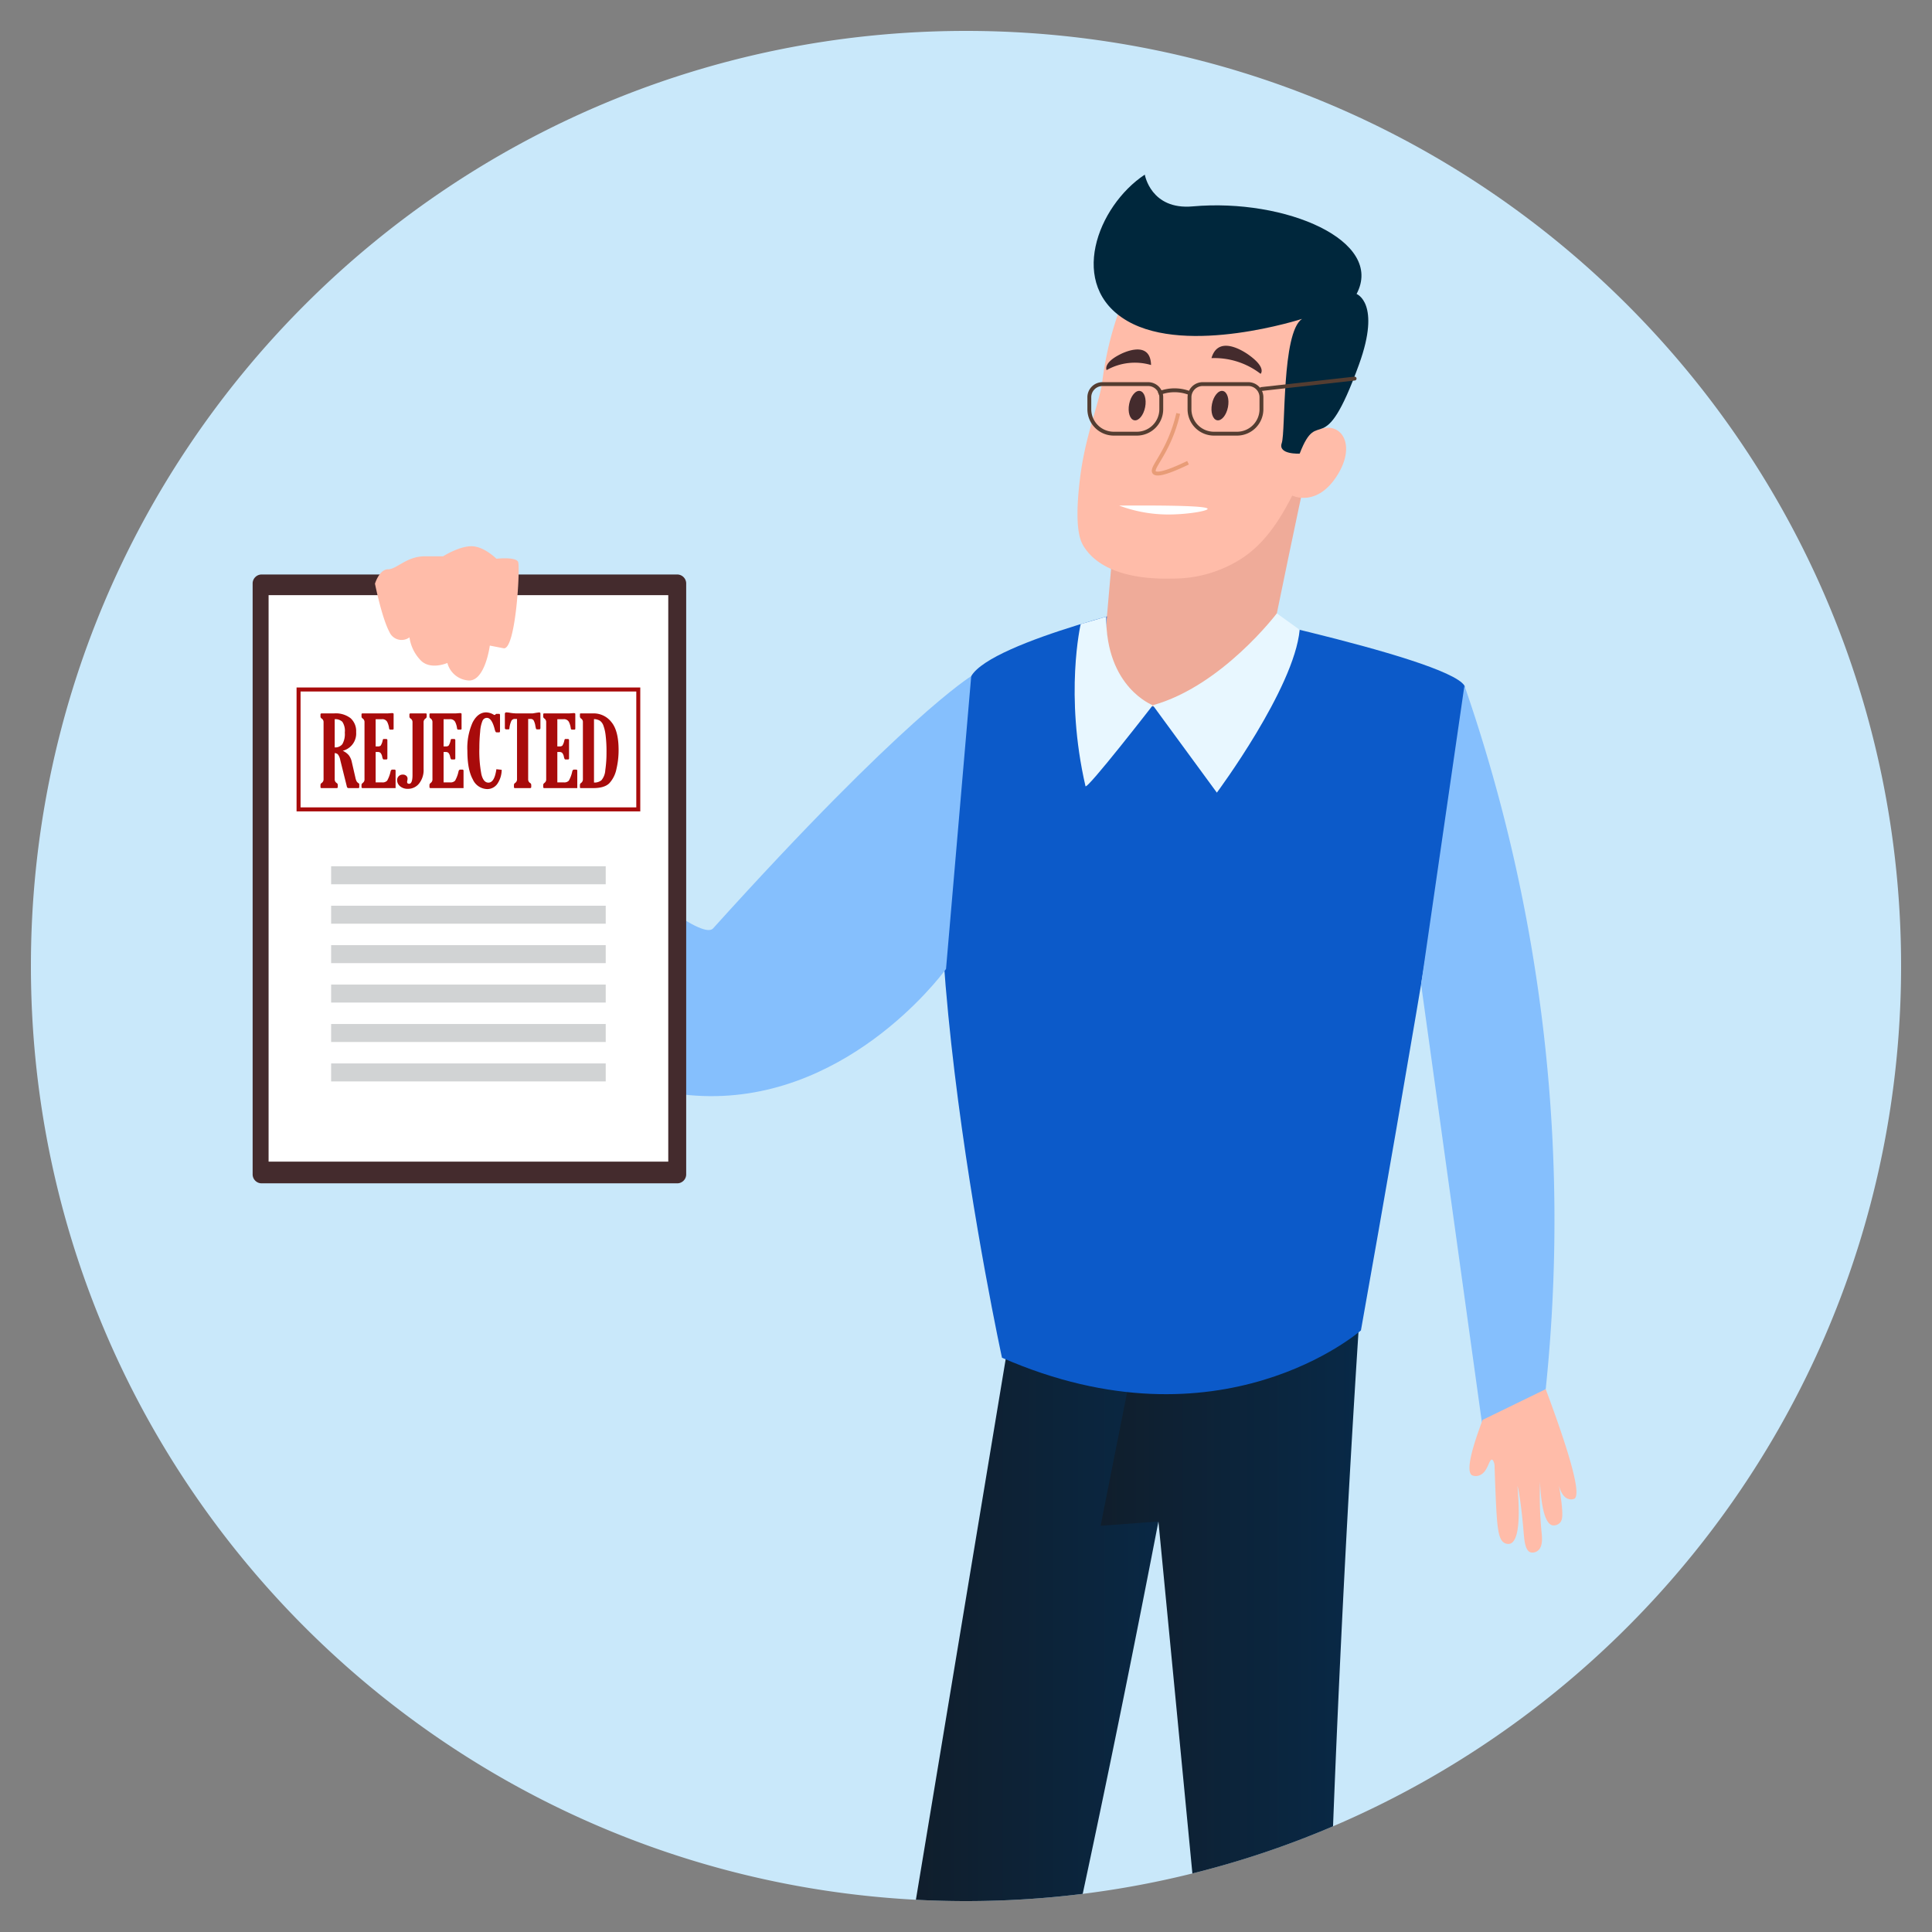 <svg xmlns="http://www.w3.org/2000/svg" xmlns:xlink="http://www.w3.org/1999/xlink" width="500" height="500" viewBox="0 0 500 500">
  <rect x="0" y="0" width="500" height="500" fill="#808080" stroke="none"/>
  <defs>
    <linearGradient id="linear-gradient" x1="237.033" y1="420.609" x2="308.157" y2="420.609" gradientUnits="userSpaceOnUse">
      <stop offset="0" stop-color="#101e2c"/>
      <stop offset="1" stop-color="#082947"/>
    </linearGradient>
    <linearGradient id="linear-gradient-2" x1="284.838" y1="411.185" x2="352.038" y2="411.185" xlink:href="#linear-gradient"/>
  </defs>
  <title>ریجکت مقاله</title>
  <g style="isolation: isolate">
    <g id="Layer_1" data-name="Layer 1">
      <g>
        <path d="M492,250c0,99.929-60.57,185.723-147.011,222.644A241.295,241.295,0,0,1,280.202,490.133,244.397,244.397,0,0,1,250,492c-4.344,0-8.675-.114-12.967-.343C109.415,484.926,8,379.306,8,250,8,116.35,116.35,8,250,8,383.663,8,492,116.35,492,250Z" fill="#c9e8fa" style="mix-blend-mode: color-burn"/>
        <path d="M308.157,349.218s-.737,4.115-2.108,11.494c-1.422,7.735-3.556,19.076-6.249,33.047-4.89,25.351-11.672,59.389-19.597,96.373A244.397,244.397,0,0,1,250,492c-4.344,0-8.675-.114-12.967-.343q11.621-69.937,23.23-139.873c.013-.102.038-.203.051-.305q22.08-1.029,44.161-2.083h.013C305.705,349.333,306.937,349.282,308.157,349.218Z" fill="url(#linear-gradient)"/>
        <path d="M352.038,337.521q-.248,3.639-.47,7.303-4.039,62.583-6.579,127.82a238.797,238.797,0,0,1-36.4,12.205q-4.382-45.551-8.789-91.09-7.487.553-14.962,1.105l6.871-34.597,1.6-8.09,11.164-2.781Z" fill="url(#linear-gradient-2)"/>
        <path d="M251.352,174.99c5.312-9.179,51.093-19.567,51.093-19.567S374.121,169.933,378.992,177.426c2.423,3.727-26.784,166.881-26.784,166.881s-36.272,31.847-92.894,7.076C259.314,351.384,229.238,213.196,251.352,174.99Z" fill="#0c5ac9"/>
        <path d="M337.562,125.1c-.226.026-8.026,38.041-8.026,38.041s-19.539,24.882-34.281,18.874c-8.964-3.652-8.964-20.405-8.964-20.405l2.985-34.26Z" fill="#efab99"/>
        <path d="M295.955,66.703a85.839,85.839,0,0,0-10.628,31.615c-.648,5.681-4.43,14.007-5.829,25.534-1.573,12.96.119,16.213,1.012,17.62,5.463,8.612,19.23,8.334,22.909,8.26a32.741,32.741,0,0,0,17.912-5.183c5.876-3.853,9.662-9.571,13.107-16.296,0,0,6.274,3.15,11.562-5.11,4.705-7.348,1.71-12.931-2.878-12.404l-4.594.529s9.623-25.529,1.829-34.634C332.565,67.529,303.682,57.053,295.955,66.703Z" fill="#ffbca9"/>
        <path d="M312.529,131.687c.03.583-5.702,1.537-10.739,1.457a36.274,36.274,0,0,1-12.15-2.3C308.287,130.717,312.504,131.19,312.529,131.687Z" fill="#fff"/>
        <path d="M336.354,117.398s-5.685.301-4.641-2.728c1.05-3.027-.06-28.619,5.258-32.146,0,0-29.61,9.593-45.229.535-15.617-9.056-7.788-29.705,4.531-37.869,0,0,1.537,9.194,12.377,8.224,24.071-2.154,49.734,8.898,42.429,22.667,0,0,6.37,2.342.655,18.17C342.277,120.448,341.338,104.461,336.354,117.398Z" fill="#00273c"/>
        <ellipse cx="294.293" cy="104.973" rx="3.864" ry="2.107" transform="translate(134.437 373.438) rotate(-78.86)" fill="#442b2d"/>
        <ellipse cx="315.726" cy="104.973" rx="3.864" ry="2.107" transform="translate(151.729 394.467) rotate(-78.86)" fill="#442b2d"/>
        <path d="M313.527,92.683a19.561,19.561,0,0,1,12.718,4.065s1.563-1.498-2.848-4.736C323.397,92.012,315.501,85.897,313.527,92.683Z" fill="#442b2d"/>
        <path d="M297.893,94.467a14.858,14.858,0,0,0-11.507,1.319s-.984-1.786,3.4-4.028C289.785,91.758,297.707,87.437,297.893,94.467Z" fill="#442b2d"/>
        <g>
          <path d="M311.249,99.404h11.805a3.407,3.407,0,0,1,3.407,3.407v3.094a6.328,6.328,0,0,1-6.328,6.328H314.17a6.328,6.328,0,0,1-6.328-6.328V102.811A3.407,3.407,0,0,1,311.249,99.404Z" fill="none" stroke="#543d31" stroke-miterlimit="10"/>
          <path d="M285.324,99.404h11.805a3.407,3.407,0,0,1,3.407,3.407v3.094a6.328,6.328,0,0,1-6.328,6.328h-5.963a6.328,6.328,0,0,1-6.328-6.328V102.811A3.407,3.407,0,0,1,285.324,99.404Z" fill="none" stroke="#543d31" stroke-miterlimit="10"/>
          <path d="M299.814,101.834a10.82,10.82,0,0,1,8.089-.091" fill="none" stroke="#543d31" stroke-miterlimit="10"/>
          <path d="M350.573,97.974l-24.112,2.704" fill="none" stroke="#543d31" stroke-linecap="round" stroke-miterlimit="10"/>
        </g>
        <path d="M251.351,174.99s-17.354,10.491-66.809,65.285c-4.969,5.506-57.885-44.679-57.885-44.679l-16.74,12.618c3.82,41.755,35.071,73.045,70.13,75.334,38.063,2.485,63.006-30.363,64.784-32.783Q248.091,212.878,251.351,174.99Z" fill="#85bffd"/>
        <path d="M378.992,177.426a422.693,422.693,0,0,1,20.492,89.735,422.692,422.692,0,0,1,.546,92.355q-8.1,5.451-16.199,10.903-8.025-57.838-16.051-115.677Q373.386,216.084,378.992,177.426Z" fill="#85bffd"/>
        <path d="M298.346,182.514,314.921,205.134s20.011-26.909,21.432-42.139l-5.911-4.261S316.236,177.55,298.346,182.514Z" fill="#e8f7ff"/>
        <path d="M280.921,203.449c.272,1.177,17.424-20.935,17.424-20.935s-12.164-4.558-12.054-22.932l-6.61,1.939S275.443,179.705,280.921,203.449Z" fill="#e8f7ff"/>
        <path d="M65.383,303.998V150.928a2.33,2.33,0,0,1,2.404-2.249H175.181a2.33,2.33,0,0,1,2.404,2.249V303.998a2.33,2.33,0,0,1-2.404,2.248H67.787A2.33,2.33,0,0,1,65.383,303.998Z" fill="#442b2d"/>
        <path d="M383.702,367.463q8.165-3.974,16.329-7.948c8.058,21.567,8.781,27.652,7.379,28.377a2.27,2.27,0,0,1-1.504.04c-2.142-.657-2.663-4.326-2.771-5.203.463,2.301.746,4.262.927,5.75.469,3.871.304,5.059-.478,5.738a2.26,2.26,0,0,1-1.776.546c-2.797-.545-3.184-9.551-3.246-11.293a97.825,97.825,0,0,0,.377,12.933c.135,1.255.46,3.873-.956,4.918a2.164,2.164,0,0,1-1.913.41c-1.404-.512-1.584-3.139-1.776-5.419-.671-7.959-1.484-11.661-1.548-11.658-.124.005,1.57,13.696-1.913,14.846a1.868,1.868,0,0,1-1.275-.091c-1.812-.722-2.125-3.804-2.505-12.842-.092-2.183-.187-4.706-.273-7.514-.235-1.052-.494-1.278-.683-1.298-.769-.081-1.03,3.192-3.142,4.03a2.505,2.505,0,0,1-1.991.023C379.854,381.12,379.741,377.945,383.702,367.463Z" fill="#ffbca9"/>
        <g>
          <rect x="69.511" y="154.026" width="103.434" height="146.604" fill="#fff"/>
          <g>
            <path d="M86.623,194.908v6.74a1.097,1.097,0,0,0,.473.97.599.599,0,0,1,.323.497v.56q0,.286-.323.286h-3.88q-.274,0-.274-.261v-.584a.621.621,0,0,1,.323-.497,1.117,1.117,0,0,0,.473-.97V186.924a1.085,1.085,0,0,0-.473-.958.606.606,0,0,1-.323-.51v-.547q0-.286.323-.286h3.258a6.268,6.268,0,0,1,4.203,1.244,4.486,4.486,0,0,1,1.443,3.594,4.606,4.606,0,0,1-3.47,4.838,4.667,4.667,0,0,1,1.548,1.125,4.435,4.435,0,0,1,.815,1.847l.908,3.942a3.745,3.745,0,0,0,.342,1.026,1.655,1.655,0,0,0,.553.504.264.264,0,0,1,.112.236v.709a.241.241,0,0,1-.273.274h-2.479a.45.45,0,0,1-.459-.4L88.065,196.724a3.424,3.424,0,0,0-.603-1.467A1.168,1.168,0,0,0,86.623,194.908Zm0-8.78v7.3A2.31,2.31,0,0,0,88.6,192.583a5.231,5.231,0,0,0,.634-3.009,4.204,4.204,0,0,0-.64-2.779A2.624,2.624,0,0,0,86.623,186.128Z" fill="#a80b0b"/>
            <path d="M102.379,203.961H93.86a.264.264,0,0,1-.298-.298v-.547q0-.261.41-.572a1.074,1.074,0,0,0,.361-.895V186.924a1.108,1.108,0,0,0-.46-.97.601.601,0,0,1-.311-.497v-.597q0-.236.298-.236h6.392q.174,0,.659-.037.435-.037.547-.037.41,0,.41.224v3.656a.599.599,0,0,1-.056.342.533.533,0,0,1-.317.056h-.46q-.298,0-.336-.348a5.224,5.224,0,0,0-.491-1.66,1.445,1.445,0,0,0-1.424-.69H97.218V193.167h.572a1.015,1.015,0,0,0,.734-.205,3.893,3.893,0,0,0,.497-1.287,1.58,1.58,0,0,1,.137-.386.389.389,0,0,1,.224-.037H99.929q.323,0,.323.311v4.688a.264.264,0,0,1-.298.298h-.572a.317.317,0,0,1-.261-.093,2.101,2.101,0,0,1-.199-.578,2.09,2.09,0,0,0-.485-1.076,1.194,1.194,0,0,0-.721-.193H97.218v7.872h1.679a1.595,1.595,0,0,0,1.293-.441,8.288,8.288,0,0,0,.895-2.419q.124-.448.448-.448h.535a.275.275,0,0,1,.311.311Z" fill="#a80b0b"/>
            <path d="M106.756,200.554V186.924a1.076,1.076,0,0,0-.485-.958.61.61,0,0,1-.311-.51v-.547q0-.286.311-.286h3.892a.231.231,0,0,1,.261.261v.572a.632.632,0,0,1-.311.51,1.095,1.095,0,0,0-.485.958v12.125a5.586,5.586,0,0,1-1.163,3.718,3.62,3.62,0,0,1-2.879,1.38,2.984,2.984,0,0,1-2.052-.672,2.049,2.049,0,0,1-.759-1.579,1.39,1.39,0,0,1,.41-1.014,1.435,1.435,0,0,1,1.069-.417,1.286,1.286,0,0,1,.877.298.976.976,0,0,1,.342.771,2.608,2.608,0,0,1-.075.535,1.421,1.421,0,0,0-.037.286q0,.485.522.485Q106.756,202.842,106.756,200.554Z" fill="#a80b0b"/>
            <path d="M119.963,203.961h-8.519a.264.264,0,0,1-.298-.298v-.547q0-.261.41-.572a1.074,1.074,0,0,0,.361-.895V186.924a1.108,1.108,0,0,0-.46-.97.601.601,0,0,1-.311-.497v-.597q0-.236.298-.236h6.392q.174,0,.659-.037.435-.037.547-.037.41,0,.41.224v3.656a.599.599,0,0,1-.056.342.533.533,0,0,1-.317.056h-.46q-.298,0-.336-.348a5.224,5.224,0,0,0-.491-1.66,1.445,1.445,0,0,0-1.424-.69h-1.567V193.167h.572a1.015,1.015,0,0,0,.734-.205,3.893,3.893,0,0,0,.497-1.287,1.579,1.579,0,0,1,.137-.386.389.389,0,0,1,.224-.037h.547q.323,0,.323.311v4.688a.264.264,0,0,1-.298.298h-.572a.317.317,0,0,1-.261-.093,2.1,2.1,0,0,1-.199-.578,2.09,2.09,0,0,0-.485-1.076,1.194,1.194,0,0,0-.721-.193h-.497v7.872h1.679a1.595,1.595,0,0,0,1.293-.441,8.288,8.288,0,0,0,.895-2.419q.124-.448.448-.448h.535a.275.275,0,0,1,.311.311Z" fill="#a80b0b"/>
            <path d="M129.837,199.223a6.512,6.512,0,0,1-1.138,3.65,3.154,3.154,0,0,1-2.63,1.337,4.181,4.181,0,0,1-3.712-2.517q-1.399-2.517-1.399-7.364a16.153,16.153,0,0,1,1.362-7.376q1.362-2.591,3.501-2.591a4.06,4.06,0,0,1,1.953.6.568.568,0,0,0,.224.075.453.453,0,0,0,.249-.151.291.291,0,0,1,.211-.138h.709q.236,0,.236.361v4.079q0,.348-.236.348h-.547a.4.4,0,0,1-.354-.137,3.221,3.221,0,0,1-.255-.746q-.759-2.873-2.002-2.873a1.236,1.236,0,0,0-1.132.746,8.622,8.622,0,0,0-.609,2.821,41.37,41.37,0,0,0-.211,4.2,32.018,32.018,0,0,0,.523,6.822q.523,2.175,1.829,2.175,1.568,0,2.053-3.47Z" fill="#a80b0b"/>
            <path d="M136.69,186.066v15.582a1.097,1.097,0,0,0,.473.97.599.599,0,0,1,.323.497v.56q0,.286-.323.286h-3.88q-.274,0-.274-.261v-.584a.621.621,0,0,1,.323-.497,1.117,1.117,0,0,0,.473-.97V186.066h-.547a.993.993,0,0,0-.902.46,6.206,6.206,0,0,0-.529,2.027.227.227,0,0,1-.261.211H131.081q-.423,0-.423-.361v-3.619q0-.423.398-.423a6.757,6.757,0,0,1,.883.1,10.742,10.742,0,0,0,1.542.162h4.402q.336-.05.821-.137.746-.112.821-.112.336,0,.336.311V188.404q0,.361-.323.361h-.473q-.286,0-.342-.162a8.014,8.014,0,0,1-.18-.808,4.25,4.25,0,0,0-.46-1.399.958.958,0,0,0-.833-.33Z" fill="#a80b0b"/>
            <path d="M149.399,203.961h-8.519a.264.264,0,0,1-.298-.298v-.547q0-.261.41-.572a1.074,1.074,0,0,0,.361-.895V186.924a1.108,1.108,0,0,0-.46-.97.601.601,0,0,1-.311-.497v-.597q0-.236.298-.236h6.392q.174,0,.659-.037.435-.037.547-.037.41,0,.41.224v3.656a.599.599,0,0,1-.056.342.534.534,0,0,1-.317.056h-.46q-.298,0-.336-.348a5.221,5.221,0,0,0-.491-1.66,1.445,1.445,0,0,0-1.424-.69h-1.567V193.167h.572a1.015,1.015,0,0,0,.734-.205,3.893,3.893,0,0,0,.497-1.287,1.582,1.582,0,0,1,.137-.386.389.389,0,0,1,.224-.037h.547q.323,0,.323.311v4.688a.264.264,0,0,1-.298.298h-.572a.317.317,0,0,1-.261-.093,2.096,2.096,0,0,1-.199-.578,2.09,2.09,0,0,0-.485-1.076,1.193,1.193,0,0,0-.721-.193h-.497v7.872h1.679a1.595,1.595,0,0,0,1.293-.441,8.29,8.29,0,0,0,.895-2.419q.124-.448.448-.448h.535a.275.275,0,0,1,.311.311Z" fill="#a80b0b"/>
            <path d="M150.083,185.457V184.81q0-.187.286-.187h3.233a5.808,5.808,0,0,1,4.614,2.232q1.878,2.232,1.878,7.244a21.109,21.109,0,0,1-.566,4.943,7.654,7.654,0,0,1-1.816,3.638q-1.25,1.281-4.21,1.281H150.307q-.224,0-.224-.211v-.634a.624.624,0,0,1,.311-.497,1.147,1.147,0,0,0,.46-.97V186.924a1.042,1.042,0,0,0-.41-.92A.71.71,0,0,1,150.083,185.457Zm3.644.647v16.415a2.839,2.839,0,0,0,1.928-.597,4.485,4.485,0,0,0,.995-2.612,30.63,30.63,0,0,0,.311-4.626,33.278,33.278,0,0,0-.236-4.477,10.648,10.648,0,0,0-.591-2.493,2.582,2.582,0,0,0-.877-1.188A3.207,3.207,0,0,0,153.727,186.103Z" fill="#a80b0b"/>
          </g>
          <path d="M165.705,209.986H76.751V177.922h88.953Zm-87.919-1.034h86.885V178.956H77.786Z" fill="#a80b0b"/>
          <rect x="85.695" y="224.195" width="71.066" height="4.655" fill="#d1d3d4"/>
          <rect x="85.695" y="234.399" width="71.066" height="4.655" fill="#d1d3d4"/>
          <rect x="85.695" y="244.603" width="71.066" height="4.655" fill="#d1d3d4"/>
          <rect x="85.695" y="254.807" width="71.066" height="4.655" fill="#d1d3d4"/>
          <rect x="85.695" y="265.011" width="71.066" height="4.655" fill="#d1d3d4"/>
          <rect x="85.695" y="275.215" width="71.066" height="4.655" fill="#d1d3d4"/>
        </g>
        <path d="M97.042,151.057s1.127-3.724,3.375-3.722c2.248.002,4.789-3.366,9.516-3.362l4.726.005s4.123-2.618,7.354-2.615c3.232.004,6.46,3.239,6.46,3.239s5.059-.572,5.62.841c.56,1.413-.587,22.487-3.678,22.343l-3.651-.707s-1.275,9.834-5.911,8.986a6.086,6.086,0,0,1-5.24-5.423c-.233-.905.233.906.233.906s-4.685,2.103-7.211-.913a10.633,10.633,0,0,1-2.663-5.686,3.437,3.437,0,0,1-5.197-1.41C98.811,159.884,97.042,151.057,97.042,151.057Z" fill="#ffbca9"/>
        <path d="M304.923,107.001a38.315,38.315,0,0,1-2.793,7.997c-2.066,4.309-4.06,6.379-3.427,7.236.451.611,2.266.642,8.759-2.475" fill="none" stroke="#e89c77" stroke-miterlimit="10"/>
      </g>
    </g>
  </g>
</svg>
